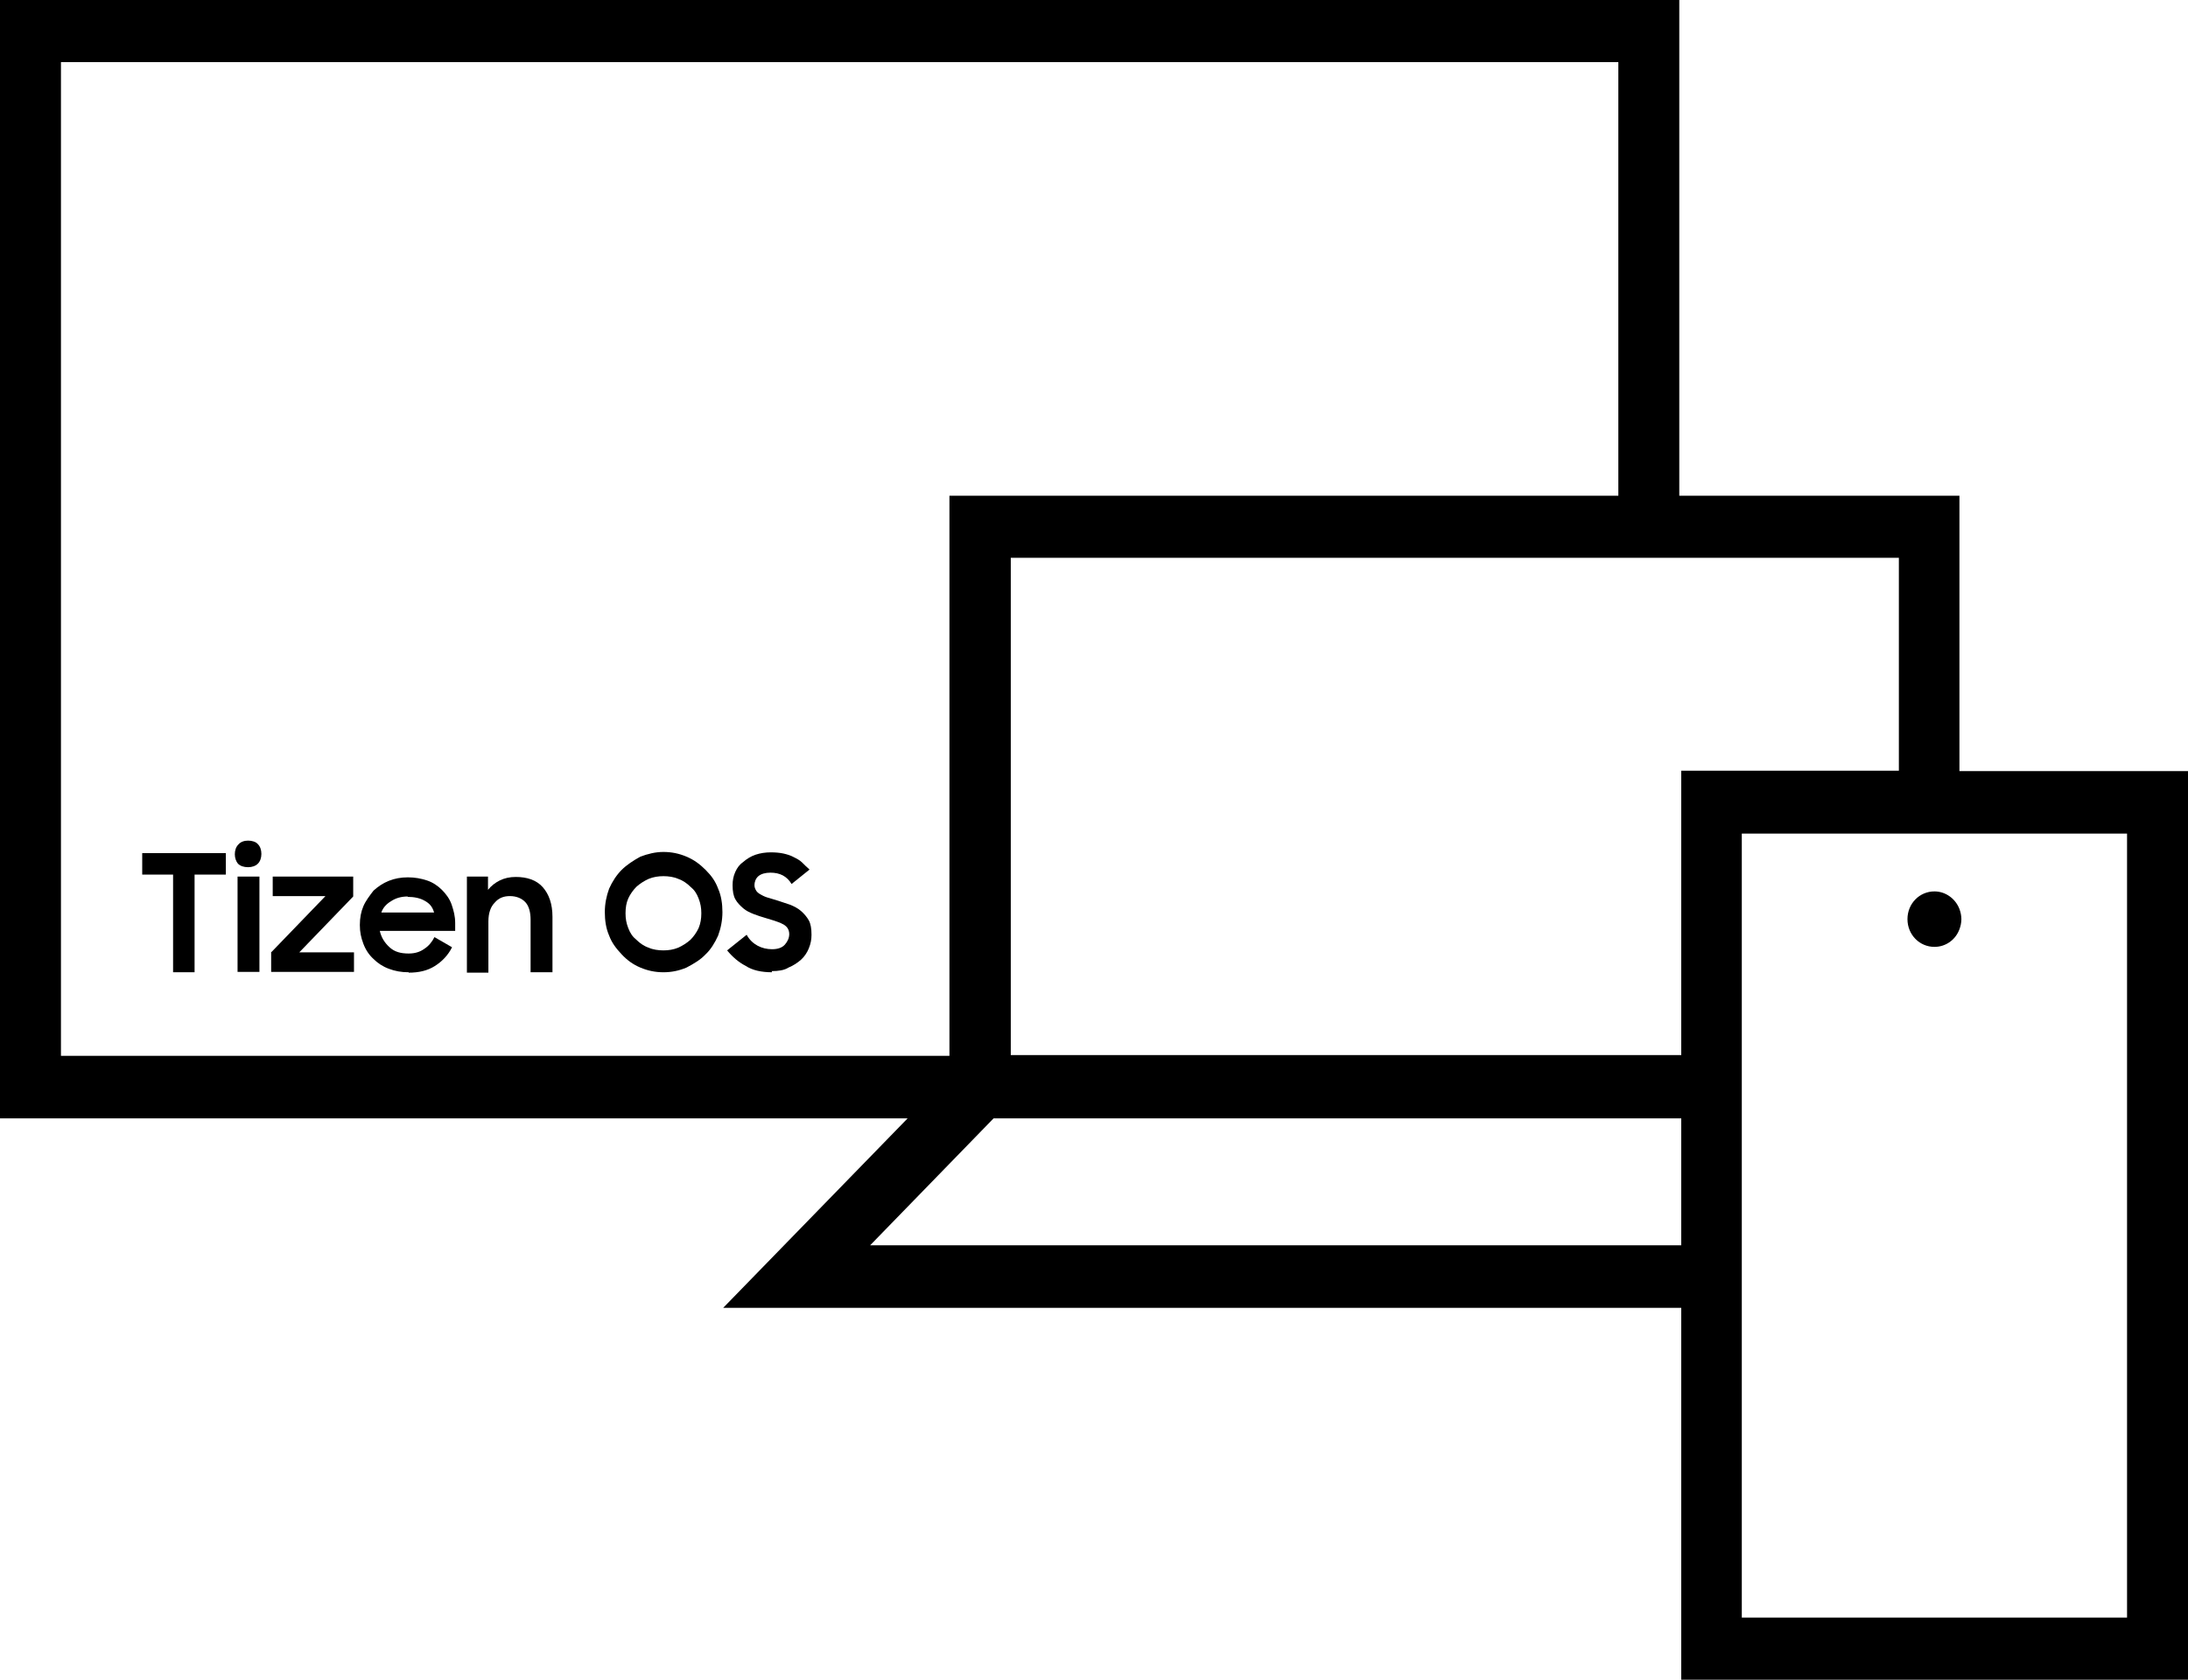 <?xml version="1.0" encoding="UTF-8"?>
<svg id="Seamlessly_connect_all_your_devices_experience" data-name="Seamlessly connect all your devices experience" xmlns="http://www.w3.org/2000/svg" viewBox="0 0 56 43">
  <defs>
    <style>
      .cls-1 {
        fill: #000;
        stroke-width: 0px;
      }
    </style>
  </defs>
  <path class="cls-1" d="M50.15,19.74v-7.05h-7.17V0H0v28.63h23.23l-4.72,4.85h24.52v9.52h12.97v-23.26h-5.85ZM48.6,14.29v5.44h-5.57v7.28h-17.16v-12.73h22.73ZM1.56,27.03V1.59h39.86v11.1h-17.12v14.34H1.56ZM43.03,31.88h-20.76l3.16-3.25h17.6s0,3.25,0,3.25ZM54.44,31.95v9.46h-9.86v-20.07h9.86v10.61Z"/>
  <path class="cls-1" d="M49.51,22.82c-.38,0-.69.31-.69.71s.31.71.69.71c.29,0,.54-.18.64-.45.03-.08.05-.17.05-.26s-.02-.18-.05-.26c-.1-.26-.35-.45-.64-.45Z"/>
  <g>
    <path class="cls-1" d="M4.43,22.39h-.79v-.55h2.14v.55h-.8v2.5h-.55s0-2.5,0-2.5Z"/>
    <path class="cls-1" d="M6.01,21.87c0-.1.03-.19.09-.25.06-.07.15-.1.25-.1s.2.03.25.09c.06.06.09.15.09.25s-.03.19-.09.25-.15.09-.25.09c-.11,0-.2-.03-.26-.09-.05-.06-.08-.15-.08-.24ZM6.08,22.44h.56v2.44h-.56v-2.44Z"/>
    <path class="cls-1" d="M6.95,24.37l1.38-1.43h-1.35v-.5h2.06v.51l-1.38,1.43h1.4v.5h-2.12v-.51Z"/>
    <path class="cls-1" d="M10.46,24.89c-.19,0-.35-.03-.51-.09s-.29-.15-.39-.25c-.11-.1-.2-.23-.26-.39s-.09-.3-.09-.48.03-.34.09-.48.16-.27.26-.4c.11-.1.24-.19.39-.25.15-.06.31-.09.49-.09s.34.03.49.08.28.14.38.24c.1.1.2.23.25.38s.09.29.09.47v.2h-1.93c.04.17.12.3.25.42s.29.16.49.16c.16,0,.29-.04.4-.12.11-.07.2-.18.26-.3l.45.26c-.1.2-.25.36-.44.48s-.41.17-.67.17ZM10.44,22.95c-.17,0-.31.04-.43.12-.12.07-.21.17-.25.29h1.35c-.04-.14-.11-.23-.24-.3-.12-.07-.27-.1-.44-.1Z"/>
    <path class="cls-1" d="M11.95,22.44h.54v.34c.08-.1.18-.18.3-.24s.26-.09.41-.09c.29,0,.53.08.69.26s.25.43.25.76v1.42h-.56v-1.35c0-.18-.04-.34-.13-.44s-.23-.16-.4-.16c-.16,0-.29.05-.39.17-.1.1-.16.26-.16.48v1.31h-.55v-2.44Z"/>
    <path class="cls-1" d="M16.98,24.89c-.21,0-.4-.04-.59-.12s-.34-.19-.48-.34-.25-.29-.32-.48c-.08-.18-.11-.39-.11-.6s.04-.41.11-.6c.08-.18.19-.35.32-.48s.3-.24.48-.34c.19-.07.38-.12.59-.12s.4.04.59.12c.19.08.34.19.49.34s.25.29.32.48c.08.18.11.39.11.6s-.04.41-.11.6c-.08.18-.19.36-.32.48-.13.14-.3.24-.49.34-.19.08-.38.12-.59.12ZM16.98,24.33c.13,0,.26-.02.38-.07.11-.05.22-.12.31-.2.08-.08.16-.19.21-.3.05-.12.07-.24.07-.38s-.02-.25-.07-.38-.11-.22-.21-.3c-.08-.08-.19-.16-.31-.2-.11-.05-.25-.07-.38-.07s-.26.02-.38.07c-.11.05-.22.12-.31.2-.08.08-.16.19-.21.3s-.07.24-.07.38.02.25.07.38.11.22.21.3c.08.08.19.16.31.2.11.05.25.07.38.07Z"/>
    <path class="cls-1" d="M19.76,24.89c-.27,0-.5-.05-.67-.16-.19-.1-.34-.23-.48-.4l.5-.4c.07.13.17.22.28.28s.24.09.37.09c.15,0,.26-.04.33-.12.07-.08.11-.17.11-.27,0-.06-.02-.12-.05-.16-.03-.04-.08-.08-.13-.1-.05-.03-.12-.05-.2-.08-.07-.02-.16-.05-.23-.07-.1-.03-.2-.06-.3-.1s-.19-.08-.27-.15-.15-.14-.2-.23c-.05-.09-.07-.21-.07-.36,0-.12.02-.23.07-.34s.11-.19.21-.26c.08-.07.19-.14.31-.18.12-.04.25-.06.39-.06.11,0,.23.01.32.03s.19.05.26.09c.08.04.16.08.22.14s.12.12.19.18l-.46.37c-.12-.2-.3-.29-.54-.29-.13,0-.24.03-.31.09s-.1.15-.1.23c0,.06.02.1.05.15.03.04.07.07.13.1.05.03.12.06.2.08s.15.05.23.07c.1.03.2.07.3.1.1.04.2.09.28.16s.15.15.2.24c.05.09.07.21.07.37,0,.12-.02.23-.07.35-.04.1-.11.21-.2.29s-.2.15-.32.2c-.11.07-.26.09-.43.09h0Z"/>
  </g>
</svg>